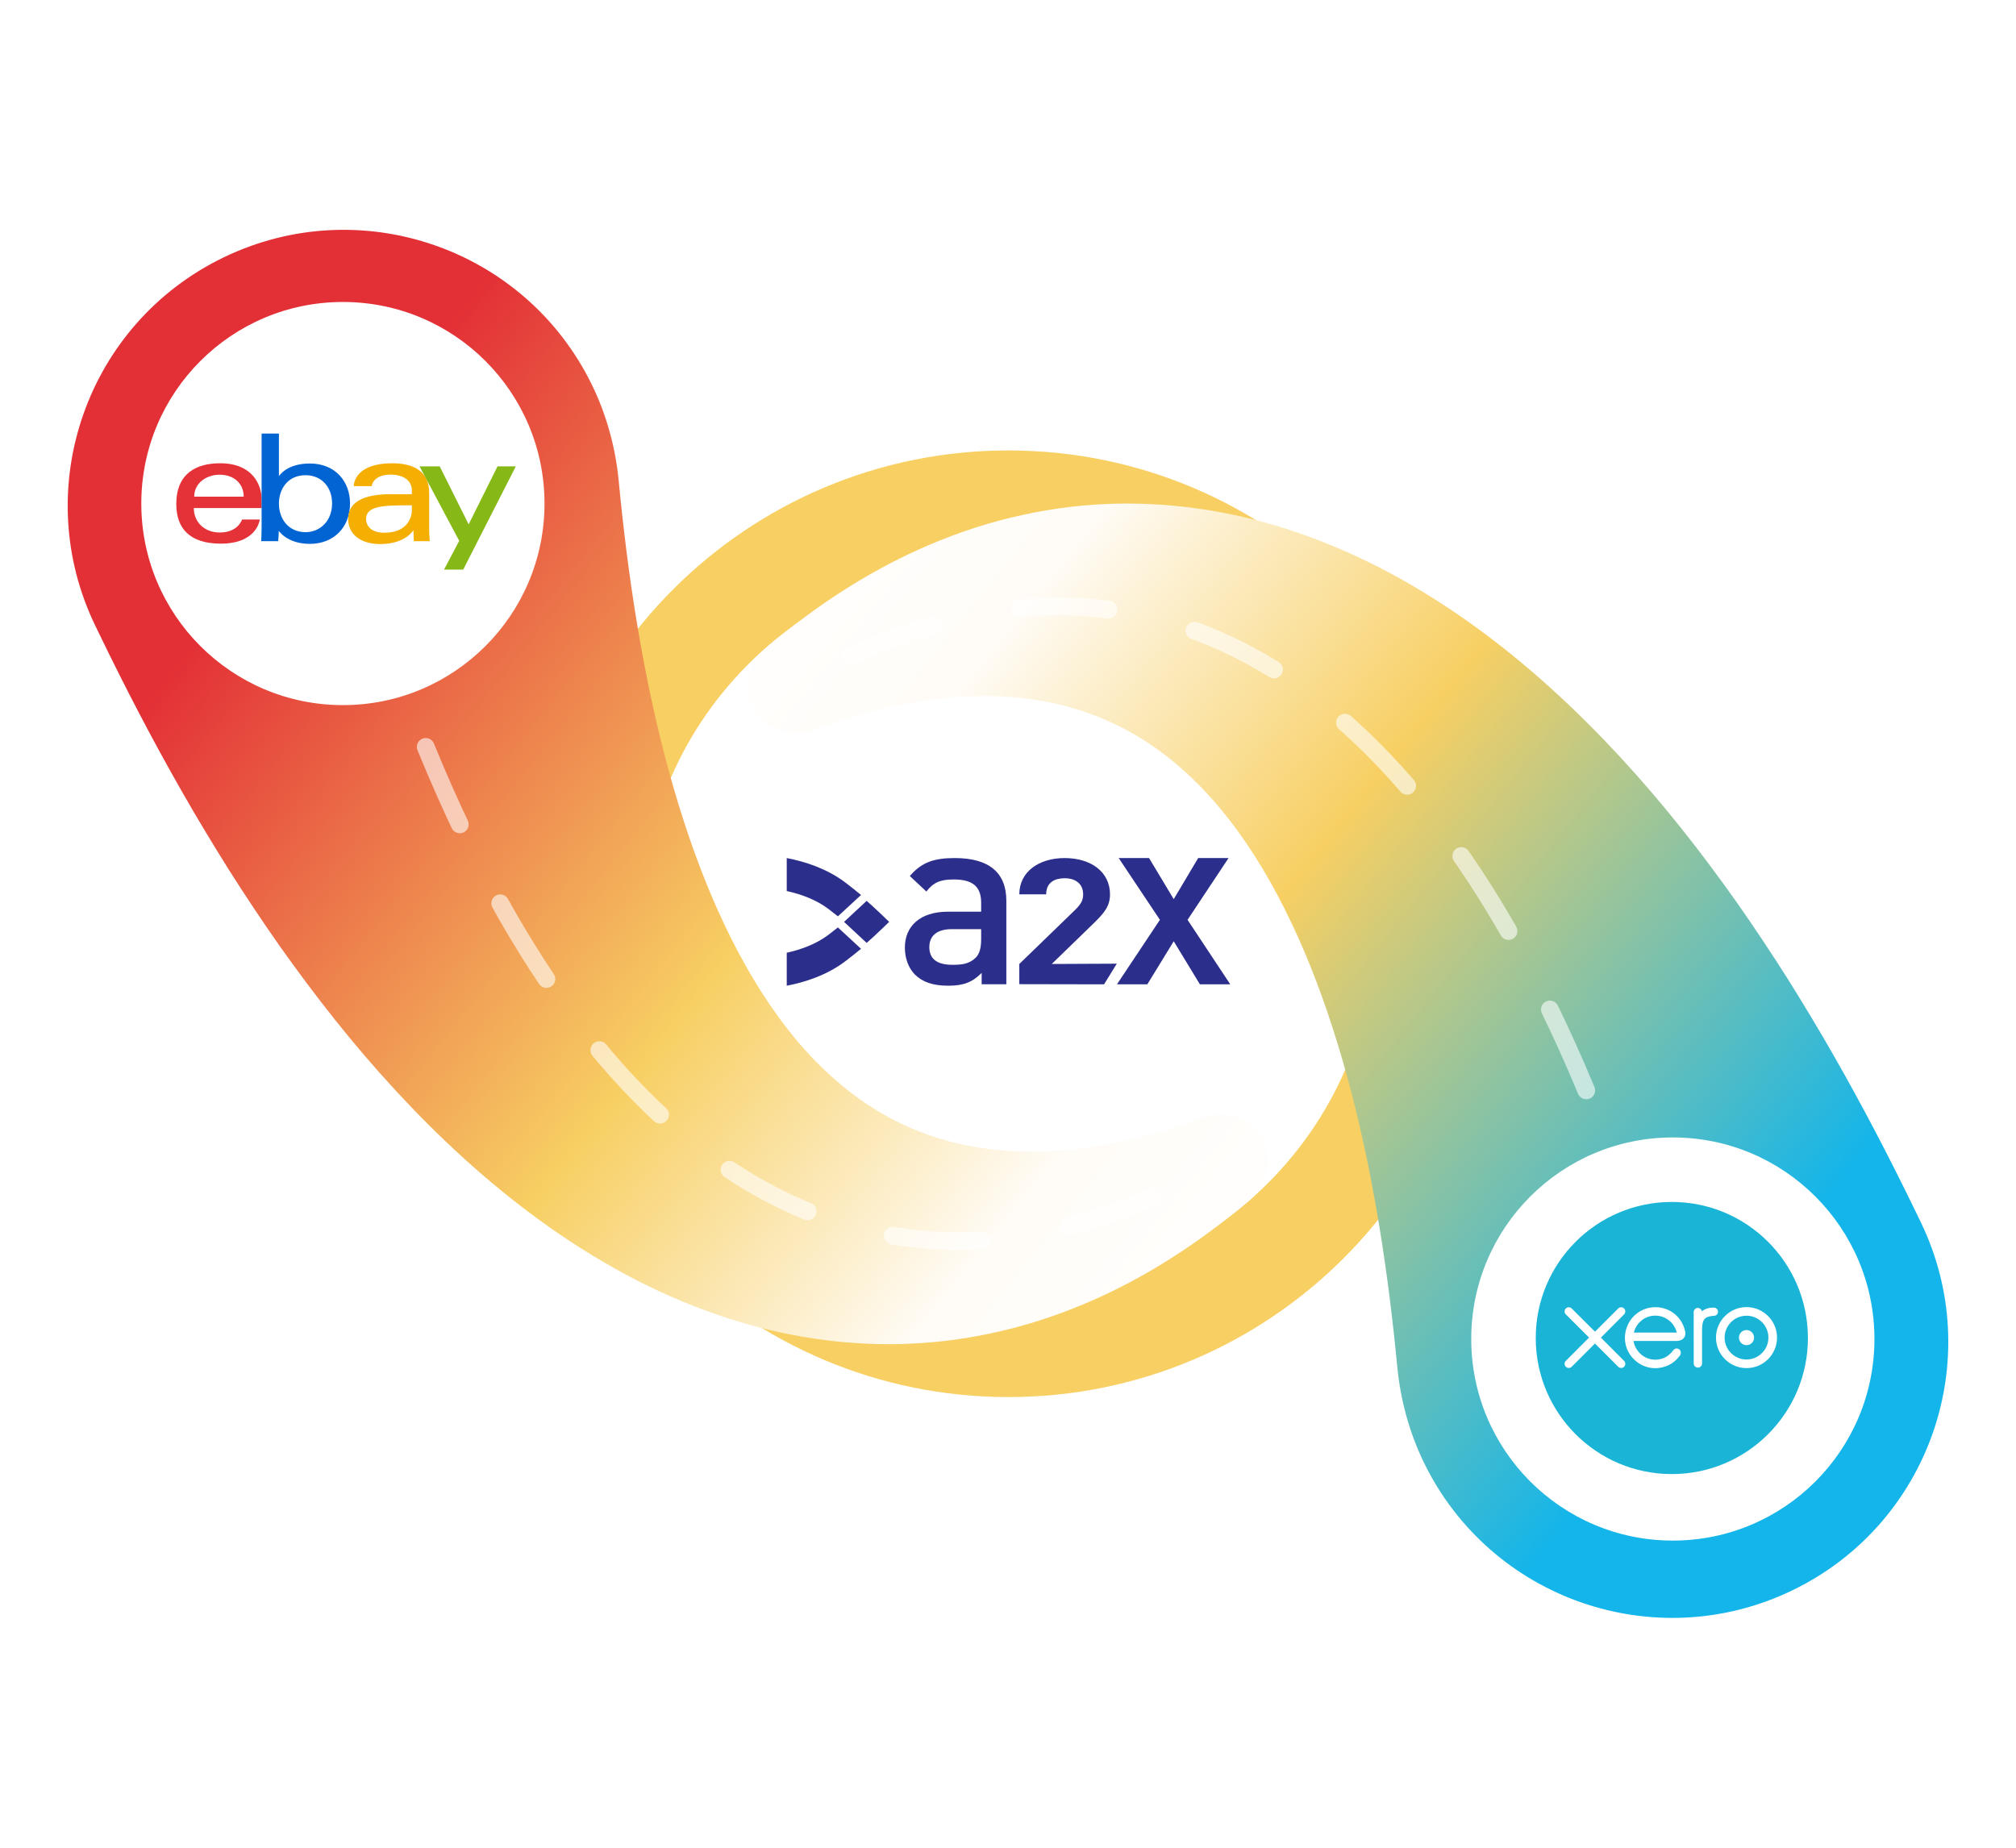 <?xml version="1.0" encoding="UTF-8" standalone="no"?>
<!-- Created with Keyshape -->
<svg xmlns="http://www.w3.org/2000/svg" width="600" height="550" viewBox="0 0 600 550">
    <title>Group 10 Copy</title>
    <style>
@keyframes accounting-shape-qb_o { 0% { opacity: 0; } 100% { opacity: 0; } }
@keyframes qb_o { 0% { opacity: 0; } 100% { opacity: 0; } }
@keyframes stroke2_do { 0% { stroke-dashoffset: 318px; } 100% { stroke-dashoffset: 0px; } }
@keyframes stroke1_do { 0% { stroke-dashoffset: 0px; } 100% { stroke-dashoffset: 318px; } }
    </style>
    <defs>
        <filter id="filter-12" x="-46.8%" y="-46.8%" width="193.6%" height="193.7%" filterUnits="objectBoundingBox">
            <feGaussianBlur stdDeviation="44" in="SourceGraphic"/>
        </filter>
        <linearGradient id="Gradient-0" x1="1.88646e-08" y1="22.893" x2="357.275" y2="308.809" gradientUnits="userSpaceOnUse">
            <stop offset="0" stop-color="#e33036"/>
            <stop offset="0.2" stop-color="#e33036"/>
            <stop offset="0.6" stop-color="#f7cf63"/>
            <stop offset="0.85" stop-color="#fffcf7"/>
            <stop offset="1" stop-color="#ffffff"/>
        </linearGradient>
        <linearGradient id="Gradient-1" x1="202.423" y1="104.368" x2="559.698" y2="390.285" gradientUnits="userSpaceOnUse">
            <stop offset="0" stop-color="#ffffff"/>
            <stop offset="0.15" stop-color="#fffcf7"/>
            <stop offset="0.4" stop-color="#f7cf63"/>
            <stop offset="0.8" stop-color="#13b5ea"/>
            <stop offset="1" stop-color="#13b5ea"/>
        </linearGradient>
        <linearGradient id="Gradient-2" x1="202.423" y1="104.368" x2="559.698" y2="390.285" gradientUnits="userSpaceOnUse">
            <stop offset="0" stop-color="#ffffff"/>
            <stop offset="0.15" stop-color="#fffcf7"/>
            <stop offset="0.4" stop-color="#f7cf63"/>
            <stop offset="0.8" stop-color="#2ca01c"/>
            <stop offset="1" stop-color="#2ca01c"/>
        </linearGradient>
    </defs>
    <g id="Integrations" stroke="none" stroke-width="1" fill="none" fill-rule="evenodd" transform="translate(300,275) translate(-1175.85,-392.589)">
        <g id="Group-10-Copy" transform="translate(1175.85,392.589) translate(-1175.85,-392.589)">
            <g id="Hero-image" transform="translate(966.648,280.5) translate(-966.648,-280.5)">
                <g transform="translate(966.648,280.5) translate(-752.648,-496.5)">
                    <g id="Group-3" transform="translate(961.974,608.556) translate(-141,-140.887)">
                        <path id="Fill-93-Copy-2" d="M282,140.887C282,218.697,218.873,281.773,141,281.773C63.127,281.773,0,218.697,0,140.887C0,63.077,63.127,0,141,0C218.873,0,282,63.077,282,140.887" fill="#F7CF63" filter="url(#filter-12)" transform="translate(141,140.887) translate(-141,-140.887)"/>
                    </g>
                    <g id="front-illustration" transform="translate(961.849,608.589) translate(-279.849,-206.589)">
                        <path id="a2x-bg" d="M202.56,129.291C245.258,86.626,314.486,86.626,357.185,129.291C399.883,171.956,399.883,241.129,357.185,283.794C314.486,326.458,245.258,326.458,202.56,283.794C159.861,241.129,159.861,171.956,202.56,129.291" fill="#FFFFFF" transform="translate(279.872,206.542) translate(-279.872,-206.542)"/>
                        <path id="store-shape" d="M282.66,326.581C291.845,324.099,300.55,320.792,308.761,316.956C325.172,309.213,339.516,299.276,352.285,288.356C356.684,284.578,358.521,278.308,356.382,272.557C353.637,265.176,345.422,261.415,338.035,264.159L337.705,264.281C323.767,269.456,309.647,272.921,296.106,274.02C289.339,274.545,282.737,274.528,276.422,273.879C270.109,273.19,264.085,272.001,258.443,270.164C252.799,268.334,247.515,266.035,242.607,263.178L240.776,262.117L238.985,260.978L238.096,260.418L237.222,259.814L235.488,258.621C235.106,258.353,234.73,258.066,234.354,257.781L233.791,257.359C233.372,257.036,232.947,256.741,232.531,256.419L232.118,256.084C231.022,255.179,229.922,254.349,228.866,253.388C220.338,246.042,212.982,237.055,206.518,226.952C193.597,206.711,184.352,182.159,177.595,156.179C170.847,130.128,166.628,102.47,163.952,74.336C163.026,64.982,160.457,55.31,156.121,46.356C136.362,5.546,87.235,-11.532,46.393,8.212C5.55,27.956,-11.54,77.043,8.218,117.854L9.468,120.435C17.114,136.228,25.232,151.894,34.087,167.363C38.495,175.097,43.139,182.781,47.906,190.396C52.732,198.012,57.745,205.56,62.974,213.018C73.526,227.923,84.91,242.497,97.746,256.355C110.552,270.194,124.709,283.365,140.683,294.962C148.666,300.752,157.1,306.133,165.979,310.911C174.846,315.695,184.229,319.818,193.906,323.128C210.146,328.732,227.449,331.702,244.323,331.702C247.538,331.702,250.739,331.594,253.912,331.376C263.832,330.752,273.475,329.022,282.66,326.581Z" fill="url(#Gradient-0)" transform="translate(178.637,165.851) translate(-178.637,-165.851)"/>
                        <path id="accounting-shape-xero" d="M277.037,86.597C267.853,89.078,259.147,92.385,250.937,96.222C234.526,103.964,220.182,113.901,207.413,124.822C203.013,128.6,201.176,134.87,203.316,140.621C206.061,148.002,214.275,151.763,221.662,149.019L221.993,148.897C235.931,143.722,250.051,140.256,263.591,139.158C270.359,138.633,276.961,138.65,283.275,139.299C289.588,139.987,295.613,141.176,301.255,143.014C306.898,144.844,312.183,147.143,317.091,150L318.921,151.06L320.712,152.2L321.602,152.76L322.475,153.364L324.209,154.557C324.783,154.959,325.343,155.404,325.907,155.818C326.466,156.249,327.035,156.629,327.58,157.094C328.676,157.999,329.776,158.829,330.832,159.79C339.36,167.136,346.716,176.122,353.18,186.226C366.101,206.466,375.345,231.019,382.103,256.998C388.851,283.05,393.069,310.708,395.746,338.842C396.672,348.196,399.241,357.867,403.576,366.821C423.336,407.631,472.463,424.709,513.305,404.966C554.148,385.222,571.238,336.134,551.479,295.324L550.23,292.743C542.584,276.95,534.466,261.284,525.611,245.815C521.203,238.081,516.559,230.396,511.791,222.782C506.966,215.166,501.952,207.618,496.724,200.16C486.172,185.254,474.788,170.68,461.951,156.823C449.145,142.984,434.989,129.813,419.015,118.216C411.032,112.426,402.598,107.045,393.719,102.267C384.852,97.482,375.469,93.36,365.791,90.05C349.552,84.445,332.248,81.476,315.374,81.476C312.16,81.476,308.959,81.584,305.786,81.801C295.866,82.425,286.223,84.156,277.037,86.597Z" fill="url(#Gradient-1)" transform="translate(381.06,247.327) translate(-381.06,-247.327)"/>
                        <path id="Xero" d="M454.197,249.038C486.502,249.038,512.703,275.147,512.703,307.351C512.703,339.551,486.502,365.663,454.197,365.663C421.883,365.663,395.695,339.551,395.695,307.351C395.695,275.147,421.883,249.038,454.197,249.038L454.197,249.038ZM447.649,294.133C444.875,294.133,442.233,294.973,440.01,296.562C436.536,299.047,434.462,303.107,434.462,307.423C434.462,308.506,434.595,309.581,434.857,310.619C436.192,315.874,440.684,319.849,446.033,320.509C446.55,320.571,447.068,320.603,447.572,320.603C448.644,320.603,449.686,320.466,450.758,320.185C452.15,319.848,453.478,319.281,454.703,318.499C455.861,317.744,456.928,316.728,458.05,315.309L458.124,315.232C458.497,314.763,458.671,314.161,458.6,313.579C458.535,313.059,458.288,312.609,457.902,312.315C457.537,312.031,457.101,311.875,456.677,311.875C456.262,311.875,455.654,312.025,455.103,312.747L455.06,312.805C454.879,313.049,454.691,313.301,454.474,313.551C453.733,314.388,452.881,315.079,451.944,315.601C450.602,316.321,449.152,316.691,447.638,316.702C442.882,316.649,439.969,313.465,438.83,310.508C438.652,309.975,438.524,309.489,438.442,309.038L438.434,308.898L456.85,308.895C458.129,308.867,459.201,308.397,459.867,307.572C460.47,306.824,460.696,305.847,460.504,304.817C459.72,301.083,457.704,298.092,454.674,296.167C452.592,294.836,450.163,294.133,447.649,294.133L447.649,294.133ZM486.543,294.098C479.283,294.098,473.378,300.036,473.378,307.335C473.378,314.633,479.283,320.569,486.543,320.569C493.799,320.569,499.702,314.633,499.702,307.335C499.702,300.036,493.799,294.098,486.543,294.098L486.543,294.098ZM432.988,294.164C432.478,294.164,431.998,294.367,431.634,294.735L421.806,304.601L411.939,294.717C411.579,294.36,411.103,294.164,410.596,294.164C409.548,294.164,408.696,295.022,408.696,296.077C408.696,296.589,408.899,297.075,409.269,297.444L419.103,307.327L409.283,317.223C408.904,317.587,408.696,318.075,408.696,318.597C408.696,319.651,409.548,320.51,410.596,320.51C411.095,320.51,411.572,320.315,411.94,319.958L421.797,310.053L431.611,319.912C431.988,320.301,432.476,320.514,432.988,320.514C434.041,320.514,434.898,319.655,434.898,318.597C434.898,318.092,434.7,317.614,434.341,317.249L424.513,307.335L434.341,297.419C434.7,297.065,434.898,296.588,434.898,296.077C434.898,295.022,434.041,294.164,432.988,294.164L432.988,294.164ZM472.038,294.321C470.404,294.321,468.86,294.824,467.559,295.779C467.31,295.006,466.581,294.462,465.759,294.462C464.7,294.462,463.865,295.297,463.859,296.364L463.865,318.439C463.872,319.492,464.723,320.347,465.763,320.347C466.808,320.347,467.659,319.491,467.659,318.438L467.659,304.862C467.659,300.463,468.036,298.625,471.826,298.154C472.14,298.116,472.477,298.114,472.563,298.114C473.678,298.073,474.488,297.287,474.488,296.245C474.488,295.188,473.63,294.328,472.576,294.328L472.038,294.321ZM486.543,298.05C491.627,298.05,495.763,302.215,495.763,307.335C495.763,312.45,491.627,316.61,486.543,316.61C481.454,316.61,477.313,312.45,477.313,307.335C477.313,302.215,481.454,298.05,486.543,298.05L486.543,298.05ZM486.543,303.963C484.69,303.963,483.181,305.476,483.181,307.335C483.181,309.195,484.69,310.708,486.543,310.708C488.393,310.708,489.897,309.195,489.897,307.335C489.897,305.476,488.393,303.963,486.543,303.963L486.543,303.963ZM447.582,298.021C451.856,298.021,455.54,300.905,456.594,305.054L438.579,305.054C439.629,300.912,443.33,298.021,447.582,298.021L447.582,298.021Z" fill="#FFFFFF" display="none" transform="translate(477.72,330.916) translate(-454.199,-307.35)"/>
                        <g id="Xero-Logo-Full" fill="none" transform="translate(477.718,330.164) scale(1.2,1.2) translate(-50,-50)">
                            <path fill-rule="evenodd" clip-rule="evenodd" d="M49.999,0C77.607,0,100,22.387,100,50C100,77.611,77.607,100,49.999,100C22.382,100,0,77.611,0,50C0,22.387,22.382,0,49.999,0Z" fill="white" transform="translate(50,50) translate(-50,-50)"/>
                            <path d="M49.751,83.501C68.391,83.501,83.501,68.391,83.501,49.75C83.501,31.111,68.391,16,49.751,16C31.111,16,16,31.111,16,49.75C16,68.391,31.111,83.501,49.751,83.501Z" fill="#1AB4D7" transform="translate(49.751,49.751) translate(-49.751,-49.751)"/>
                            <path d="M32.156,49.653L37.916,43.879C38.107,43.684,38.213,43.427,38.213,43.153C38.213,42.584,37.75,42.121,37.181,42.121C36.903,42.121,36.643,42.23,36.447,42.429C36.447,42.43,30.692,48.18,30.692,48.18L24.912,42.42C24.717,42.227,24.458,42.121,24.183,42.121C23.615,42.121,23.152,42.584,23.152,43.153C23.152,43.43,23.262,43.691,23.461,43.887L29.22,49.645L23.464,55.412C23.262,55.611,23.152,55.872,23.152,56.151C23.152,56.72,23.615,57.182,24.183,57.182C24.458,57.182,24.717,57.075,24.912,56.881L30.683,51.117L36.433,56.86C36.637,57.071,36.9,57.183,37.181,57.183C37.75,57.183,38.213,56.72,38.213,56.151C38.213,55.876,38.106,55.618,37.912,55.423L32.156,49.653Z" fill="white" transform="translate(30.682,49.652) translate(-30.682,-49.652)"/>
                            <path d="M66.397,49.651C66.397,50.685,67.238,51.526,68.274,51.526C69.307,51.526,70.148,50.685,70.148,49.651C70.148,48.616,69.307,47.775,68.274,47.775C67.238,47.775,66.397,48.616,66.397,49.651Z" fill="white" transform="translate(68.273,49.651) translate(-68.273,-49.651)"/>
                            <path d="M62.84,49.652C62.84,46.658,65.277,44.221,68.272,44.221C71.265,44.221,73.702,46.658,73.702,49.652C73.702,52.646,71.265,55.082,68.272,55.082C65.277,55.082,62.84,52.646,62.84,49.652ZM60.704,49.652C60.704,53.824,64.099,57.218,68.272,57.218C72.444,57.218,75.841,53.824,75.841,49.652C75.841,45.48,72.444,42.084,68.272,42.084C64.099,42.084,60.704,45.48,60.704,49.652Z" fill="white" transform="translate(68.272,49.651) translate(-68.272,-49.651)"/>
                            <path d="M60.166,42.214L59.849,42.213C58.896,42.213,57.976,42.514,57.209,43.105C57.107,42.642,56.694,42.294,56.201,42.294C55.633,42.294,55.179,42.748,55.177,43.317C55.177,43.319,55.181,56.062,55.181,56.062C55.182,56.63,55.645,57.091,56.213,57.091C56.78,57.091,57.243,56.63,57.245,56.061C57.245,56.059,57.245,48.224,57.245,48.224C57.245,45.612,57.484,44.557,59.721,44.278C59.928,44.252,60.153,44.256,60.154,44.256C60.766,44.235,61.201,43.814,61.201,43.246C61.201,42.677,60.737,42.214,60.166,42.214Z" fill="white" transform="translate(58.189,49.652) translate(-58.189,-49.652)"/>
                            <path d="M40.35,48.407C40.35,48.379,40.352,48.349,40.354,48.32C40.953,45.952,43.098,44.199,45.652,44.199C48.238,44.199,50.403,45.995,50.971,48.407L40.35,48.407ZM53.084,48.212C52.64,46.106,51.487,44.377,49.732,43.266C47.166,41.637,43.778,41.727,41.299,43.49C39.278,44.928,38.111,47.281,38.111,49.704C38.111,50.312,38.184,50.925,38.336,51.529C39.1,54.532,41.681,56.805,44.759,57.182C45.672,57.292,46.561,57.239,47.482,57.001C48.273,56.808,49.038,56.488,49.743,56.036C50.475,55.565,51.087,54.945,51.679,54.202C51.691,54.188,51.703,54.176,51.715,54.162C52.126,53.652,52.05,52.927,51.598,52.581C51.217,52.289,50.578,52.17,50.075,52.815C49.966,52.969,49.846,53.128,49.713,53.286C49.313,53.728,48.816,54.157,48.221,54.489C47.464,54.894,46.602,55.125,45.684,55.13C42.683,55.096,41.077,53.001,40.505,51.505C40.405,51.226,40.328,50.937,40.275,50.638C40.268,50.582,40.263,50.529,40.261,50.479C40.881,50.479,51.032,50.477,51.032,50.477C52.509,50.446,53.304,49.404,53.084,48.212Z" fill="white" transform="translate(45.616,49.67) translate(-45.616,-49.67)"/>
                        </g>
                        <path id="accounting-shape-qb" d="M277.037,86.597C267.853,89.078,259.147,92.385,250.937,96.222C234.526,103.964,220.182,113.901,207.413,124.822C203.013,128.6,201.176,134.87,203.316,140.621C206.061,148.002,214.275,151.763,221.662,149.019L221.993,148.897C235.931,143.722,250.051,140.256,263.591,139.158C270.359,138.633,276.961,138.65,283.275,139.299C289.588,139.987,295.613,141.176,301.255,143.014C306.898,144.844,312.183,147.143,317.091,150L318.921,151.06L320.712,152.2L321.602,152.76L322.475,153.364L324.209,154.557C324.783,154.959,325.343,155.404,325.907,155.818C326.466,156.249,327.035,156.629,327.58,157.094C328.676,157.999,329.776,158.829,330.832,159.79C339.36,167.136,346.716,176.122,353.18,186.226C366.101,206.466,375.345,231.019,382.103,256.998C388.851,283.05,393.069,310.708,395.746,338.842C396.672,348.196,399.241,357.867,403.576,366.821C423.336,407.631,472.463,424.709,513.305,404.966C554.148,385.222,571.238,336.134,551.479,295.324L550.23,292.743C542.584,276.95,534.466,261.284,525.611,245.815C521.203,238.081,516.559,230.396,511.791,222.782C506.966,215.166,501.952,207.618,496.724,200.16C486.172,185.254,474.788,170.68,461.951,156.823C449.145,142.984,434.989,129.813,419.015,118.216C411.032,112.426,402.598,107.045,393.719,102.267C384.852,97.482,375.469,93.36,365.791,90.05C349.552,84.445,332.248,81.476,315.374,81.476C312.16,81.476,308.959,81.584,305.786,81.801C295.866,82.425,286.223,84.156,277.037,86.597Z" fill="url(#Gradient-2)" opacity="0" transform="translate(381.06,247.327) translate(-381.06,-247.327)" style="animation: 9s linear infinite both accounting-shape-qb_o;"/>
                        <path id="qb" d="M78.005,81.251L61.745,81.251L61.745,20.151C66.412,20.151,70.195,23.934,70.195,28.601L70.195,72.801L78.005,72.801C85.89,72.801,92.305,66.386,92.305,58.501C92.305,50.617,85.89,44.201,78.005,44.201L74.755,44.201L74.755,35.751L78.005,35.751C90.57,35.751,100.755,45.937,100.755,58.501C100.755,71.066,90.57,81.251,78.005,81.251L78.005,81.251ZM55.254,96.847C50.587,96.847,46.804,93.064,46.804,88.397L46.804,44.197L38.993,44.197C31.109,44.197,24.694,50.613,24.694,58.497C24.694,66.383,31.109,72.797,38.993,72.797L42.243,72.797L42.243,81.247L38.993,81.247C26.429,81.247,16.244,71.062,16.244,58.497C16.244,45.934,26.429,35.747,38.993,35.747L55.254,35.747L55.254,96.847ZM58.5,0C26.191,0,0,26.19,0,58.5C0,90.808,26.191,117,58.5,117C90.809,117,117,90.808,117,58.5C117,26.19,90.809,0,58.5,0L58.5,0Z" fill-rule="nonzero" fill="#ffffff" opacity="0" transform="translate(477.724,330.729) scale(0,0) translate(-58.5,-58.5)" style="animation: 9s linear infinite both qb_o;"/>
                        <path id="stroke2" d="M106.553,153.911C166.048,299.488,256.186,329.952,345.042,276.226" stroke="#FFFFFF" stroke-width="5.28" opacity="0.6" stroke-linecap="round" stroke-linejoin="round" stroke-dasharray="26.4" stroke-dashoffset="318" transform="translate(225.798,227.463) translate(-225.798,-227.463)" style="animation: 9s linear infinite both stroke2_do;"/>
                        <path id="stroke1" d="M451.945,256.151C392.442,113.177,302.941,83.507,214.703,136.859" stroke="#FFFFFF" stroke-width="5.28" opacity="0.6" stroke-linecap="round" stroke-linejoin="round" stroke-dasharray="26.4" stroke-dashoffset="0" transform="translate(333.324,184.11) translate(-333.324,-184.11)" style="animation: 9s linear infinite both stroke1_do;"/>
                        <g id="Top-logos" transform="translate(279.873,206.397) translate(-256.352,-182.831)">
                            <path id="Shopify" d="M58.504,0C90.815,0,117.008,26.172,117.008,58.458C117.008,90.743,90.815,116.915,58.504,116.915C26.193,116.915,0,90.743,0,58.458C0,26.172,26.193,0,58.504,0ZM54.566,15.402L54.26,15.406C50.478,15.533,46.698,18.251,43.672,23.117C41.53,26.531,39.891,30.829,39.45,34.179C35.102,35.506,32.077,36.454,32.013,36.518C29.808,37.213,29.745,37.276,29.493,39.362C29.305,40.926,23.621,84.554,23.507,85.426L23.506,85.439L71.149,93.719L71.149,24.508C70.771,24.508,70.583,24.572,70.457,24.572C70.457,24.572,69.574,24.824,68.125,25.267C67.873,24.445,67.495,23.497,66.99,22.486C65.352,19.326,62.894,17.619,59.995,17.619C59.806,17.619,59.617,17.619,59.365,17.682C59.301,17.556,59.175,17.492,59.112,17.366C57.985,16.122,56.554,15.485,54.866,15.41L54.566,15.402ZM72.599,25.267L72.599,93.593L92.388,88.663C92.388,88.663,90.633,76.764,88.712,63.737L88.582,62.857C88.561,62.71,88.539,62.563,88.517,62.416L88.387,61.533C88.365,61.385,88.344,61.238,88.322,61.09L88.191,60.205C88.169,60.057,88.148,59.909,88.126,59.762L87.87,58.025C87.716,56.981,87.562,55.939,87.41,54.906L87.279,54.022C85.459,41.681,83.844,30.74,83.817,30.576C83.754,30.197,83.439,29.944,83.123,29.944C82.808,29.944,77.263,29.818,77.263,29.818C77.263,29.818,74.227,26.886,72.828,25.495L72.599,25.267ZM53.755,39.868C57.852,39.614,59.932,40.626,59.932,40.626L59.932,40.626L57.537,49.727C57.537,49.727,54.827,48.464,51.613,48.716C46.949,49.032,46.887,52.003,46.949,52.761C47.201,56.806,57.852,57.691,58.483,67.236C58.923,74.758,54.512,79.877,48.147,80.256C41.133,80.718,37.003,76.971,36.333,76.31L36.271,76.247C36.263,76.24,36.257,76.233,36.251,76.227L36.236,76.211L37.874,69.258C37.874,69.258,37.894,69.273,37.931,69.301L38.097,69.421C39.011,70.073,42.561,72.447,45.5,72.229C47.706,72.103,48.525,70.27,48.462,69.006C48.147,63.697,39.45,64.012,38.883,55.29C38.379,47.958,43.168,40.563,53.755,39.868ZM54.26,17.998C55.142,17.998,55.898,18.187,56.529,18.567C55.52,19.072,54.512,19.894,53.567,20.842C51.172,23.434,49.344,27.479,48.588,31.335C46.319,32.03,44.051,32.725,41.971,33.358C43.357,27.289,48.462,18.125,54.26,17.998ZM58.167,20.526C59.238,22.802,59.491,25.899,59.428,27.985C56.907,28.743,54.134,29.628,51.424,30.45C52.18,27.479,53.692,24.508,55.458,22.549C56.15,21.854,57.096,21.032,58.167,20.526ZM60.814,20.337C63.713,20.906,65.1,24.129,65.73,26.088C64.596,26.404,63.335,26.784,61.948,27.226C61.948,25.33,61.696,22.612,60.814,20.337Z" fill="#FFFFFF" display="none" transform="translate(58.504,58.458) translate(-58.504,-58.458)"/>
                            <g id="Shopify-Logo-Full" fill="none" display="none" transform="translate(58.383,57.91) scale(1.2,1.2) translate(-50,-50)">
                                <path fill-rule="evenodd" clip-rule="evenodd" d="M50,0.811C22.386,0.811,0,23.197,0,50.811C0,78.425,22.386,100.811,50,100.811C77.614,100.811,100,78.425,100,50.811C100,23.197,77.614,0.811,50,0.811Z" fill="white" transform="translate(50,50) translate(-50,-50.811)"/>
                                <path d="M71.634,30.036C71.581,29.717,71.315,29.504,71.048,29.504C70.782,29.504,66.096,29.397,66.096,29.397C66.096,29.397,62.155,25.563,61.782,25.19C61.41,24.818,60.611,24.924,60.345,25.031C60.345,25.031,59.599,25.244,58.374,25.616C58.161,24.924,57.842,24.125,57.416,23.273C56.031,20.611,53.954,19.173,51.505,19.173C51.345,19.173,51.185,19.173,50.972,19.226C50.919,19.12,50.812,19.066,50.759,18.96C49.694,17.788,48.31,17.256,46.659,17.309C43.464,17.416,40.269,19.705,37.712,23.806C35.902,26.681,34.517,30.302,34.091,33.125C30.417,34.243,27.861,35.042,27.808,35.095C25.944,35.681,25.89,35.734,25.677,37.492C25.518,38.823,20.619,76.366,20.619,76.366L61.303,83.395L78.93,79.028C78.876,78.975,71.687,30.356,71.634,30.036ZM56.351,26.255C55.392,26.522,54.327,26.894,53.209,27.214C53.209,25.616,52.996,23.326,52.25,21.409C54.647,21.889,55.818,24.605,56.351,26.255ZM51.026,27.906C48.895,28.545,46.552,29.291,44.209,29.983C44.848,27.48,46.126,24.977,47.617,23.326C48.203,22.741,49.002,22.049,49.907,21.622C50.866,23.486,51.079,26.096,51.026,27.906ZM46.712,19.439C47.458,19.439,48.097,19.599,48.629,19.918C47.777,20.398,46.925,21.037,46.126,21.889C44.103,24.072,42.558,27.48,41.919,30.729C40.002,31.314,38.085,31.9,36.328,32.433C37.446,27.32,41.76,19.599,46.712,19.439Z" fill="#95BF47" transform="translate(49.774,49.54) translate(-49.774,-50.35)"/>
                                <path d="M71.048,29.504C70.782,29.504,66.096,29.397,66.096,29.397C66.096,29.397,62.155,25.563,61.782,25.19C61.623,25.031,61.463,24.977,61.25,24.924L61.25,83.342L78.877,78.975C78.877,78.975,71.688,30.356,71.634,29.983C71.581,29.717,71.315,29.504,71.048,29.504Z" fill="#5E8E3E" transform="translate(70.063,53.322) translate(-70.063,-54.133)"/>
                                <path d="M51.452,38.557L49.428,46.225C49.428,46.225,47.138,45.16,44.422,45.373C40.428,45.639,40.428,48.142,40.428,48.781C40.642,52.189,49.641,52.935,50.174,60.976C50.546,67.313,46.819,71.626,41.44,71.946C34.944,72.372,31.376,68.537,31.376,68.537L32.76,62.68C32.76,62.68,36.328,65.396,39.204,65.183C41.068,65.076,41.76,63.532,41.706,62.467C41.44,57.994,34.092,58.26,33.612,50.911C33.239,44.734,37.287,38.45,46.233,37.918C49.694,37.651,51.452,38.557,51.452,38.557Z" fill="white" transform="translate(41.414,54.113) translate(-41.414,-54.924)"/>
                            </g>
                            <path id="walmart" d="M86.515,48.476L70.865,55.697C69.885,56.056,68.559,55.373,67.794,54.051C67.028,52.73,67.088,51.255,67.897,50.59L82.024,40.769C83.487,39.925,85.698,40.94,86.954,43.088C88.202,45.236,87.987,47.632,86.515,48.476L86.515,48.476ZM86.954,75.647C85.698,77.788,83.487,78.802,82.024,77.966L67.897,68.153C67.088,67.488,67.028,66.005,67.794,64.692C68.568,63.371,69.885,62.689,70.865,63.046L86.515,70.259C87.987,71.103,88.202,73.499,86.954,75.647L86.954,75.647ZM61.47,46.916C61.298,47.939,60.033,48.731,58.493,48.731C56.962,48.731,55.697,47.939,55.525,46.916L54.01,29.882C54.01,28.193,55.998,26.812,58.501,26.812C61.005,26.812,62.992,28.193,62.992,29.882L61.47,46.916ZM58.501,91.931C56.006,91.931,54.01,90.55,54.01,88.862L55.525,71.828C55.697,70.796,56.962,70.012,58.493,70.012C60.033,70.012,61.298,70.796,61.47,71.828L62.992,88.862C62.992,90.55,61.005,91.931,58.501,91.931L58.501,91.931ZM49.201,54.051C48.435,55.373,47.11,56.056,46.13,55.697L30.488,48.476C29.025,47.632,28.802,45.236,30.049,43.088C31.297,40.94,33.508,39.925,34.971,40.769L49.098,50.59C49.915,51.247,49.966,52.73,49.201,54.051L49.201,54.051ZM49.098,68.162L34.971,77.975C33.499,78.819,31.297,77.796,30.049,75.655C28.793,73.507,29.017,71.112,30.488,70.268L46.13,63.055C47.11,62.68,48.435,63.371,49.201,64.692C49.966,66.014,49.915,67.488,49.098,68.162L49.098,68.162ZM58.5,0C26.191,0,0,26.191,0,58.5C0,90.808,26.191,117,58.5,117C90.808,117,117,90.808,117,58.5C117,26.191,90.808,0,58.5,0L58.5,0Z" fill="#ffffff" display="none" transform="translate(58.508,58.415) translate(-58.5,-58.5)"/>
                            <g id="Walmart-Logo-Full" fill="none" display="none" transform="translate(58.383,57.91) scale(1.2,1.2) translate(-50,-50)">
                                <path fill-rule="evenodd" clip-rule="evenodd" d="M50,0.811C22.385,0.811,0,23.196,0,50.81C0,78.424,22.385,100.811,50,100.811C77.614,100.811,100,78.424,100,50.81C100,23.196,77.614,0.811,50,0.811Z" fill="white" transform="translate(50,50) translate(-50,-50.811)"/>
                                <path d="M50.633,40.352C52.218,40.352,53.523,39.523,53.699,38.454L55.264,20.677C55.264,18.92,53.214,17.477,50.638,17.477C48.065,17.477,46.017,18.92,46.017,20.677L47.581,38.454C47.753,39.523,49.058,40.352,50.638,40.352L50.633,40.352ZM41.069,45.904C41.864,44.527,41.804,42.979,40.966,42.291L26.422,32.042C24.909,31.162,22.642,32.221,21.355,34.463C20.064,36.702,20.292,39.203,21.8,40.083L37.906,47.616C38.913,47.991,40.286,47.27,41.074,45.894L41.069,45.904ZM60.206,45.895C60.999,47.271,62.365,47.992,63.373,47.617L79.478,40.084C80.996,39.204,81.212,36.703,79.932,34.464C78.639,32.224,76.368,31.163,74.859,32.043L60.313,42.292C59.482,42.979,59.42,44.528,60.211,45.905L60.204,45.895M50.633,62.558C52.218,62.558,53.523,63.379,53.699,64.449L55.264,82.224C55.264,83.987,53.214,85.426,50.638,85.426C48.065,85.426,46.017,83.987,46.017,82.224L47.581,64.449C47.753,63.379,49.058,62.558,50.638,62.558L50.633,62.558ZM60.206,57.004C60.999,55.624,62.365,54.908,63.373,55.288L79.478,62.816C80.996,63.697,81.212,66.2,79.932,68.441C78.639,70.674,76.368,71.738,74.859,70.859L60.313,60.619C59.482,59.927,59.42,58.377,60.211,57.001L60.204,57.001M41.069,57.002C41.864,58.377,41.804,59.927,40.966,60.62L26.422,70.861C24.909,71.739,22.642,70.675,21.355,68.442C20.064,66.201,20.292,63.698,21.8,62.817L37.906,55.289C38.913,54.909,40.286,55.625,41.074,57.005L41.069,57.005" fill="#FFC220" transform="translate(50.641,50.641) translate(-50.641,-51.452)"/>
                            </g>
                            <path id="etsy" d="M58.5,0C90.808,0,117,26.191,117,58.5C117,90.808,90.808,117,58.5,117C26.191,117,0,90.808,0,58.5C0,26.191,26.191,0,58.5,0ZM94.962,51.547C94.587,51.547,94.504,51.793,94.504,52.244C94.504,53.126,94.878,53.085,95.627,53.229C96.375,53.372,97.269,53.947,97.269,54.808C97.269,55.67,96.77,57.598,95.959,59.136C95.689,59.649,95.209,60.599,94.688,61.639L94.463,62.088C93.67,63.675,92.842,65.349,92.553,65.934L92.464,66.115C92.452,66.139,92.446,66.151,92.446,66.151C92.446,66.151,88.995,58.336,88.517,57.044C88.083,55.87,87.789,55.567,87.789,54.48C87.789,53.393,89.036,53.167,89.702,53.167C90.278,53.167,90.324,52.782,90.326,52.479L90.325,52.347C90.325,52.039,90.43,51.588,90.055,51.588C89.536,51.588,86.978,51.67,85.585,51.67L85.397,51.669C83.967,51.663,81.53,51.588,81.053,51.588C80.554,51.588,80.533,51.793,80.533,52.224C80.533,52.921,80.616,53.065,81.032,53.147C81.906,53.249,83.277,53.822,83.797,54.931C85.322,58.179,87.429,63.649,88.122,65.536C88.588,66.804,89.785,69.618,89.66,70.767C88.829,75.771,85.876,78.561,84.712,78.561C84.151,78.561,83.839,78.007,82.675,78.007C80.928,78.007,80.554,79.074,80.554,79.73C80.554,80.386,81.157,81.699,82.696,81.679C85.648,81.679,88.475,78.499,89.972,75.587C91.045,73.53,92.271,71.062,93.49,68.557L94.052,67.399C95.921,63.539,97.718,59.725,98.87,57.311C100.887,53.085,102.82,53.167,103.257,53.106C103.693,53.044,103.735,52.696,103.735,52.347C103.735,51.998,103.88,51.588,103.381,51.588C102.841,51.588,100.908,51.69,99.244,51.69C97.581,51.69,95.336,51.547,94.962,51.547ZM77.519,50.911C76.812,50.911,76.562,51.711,75.918,51.711C75.273,51.711,73.756,51.034,71.802,51.034C67.436,51.034,64.899,53.639,64.899,56.449C64.899,59.259,66.645,60.9,71.157,62.664C75.668,64.428,75.856,65.72,75.856,66.623C75.856,67.361,75.419,69.946,71.656,69.946C66.999,69.946,66.417,66.316,66.438,65.044C66.458,63.772,64.671,63.956,64.442,65.269C64.213,66.582,64.608,68.161,64.608,68.838C64.608,69.515,64.317,70.028,64.088,70.705C63.859,71.382,64.275,72.038,64.858,72.038C65.44,72.038,65.793,71.279,66.708,71.279C67.623,71.279,69.702,71.936,71.926,71.936C74.567,71.936,79.057,70.52,79.224,66.049C79.224,61.29,74.192,60.039,71.469,58.87C68.878,57.757,68.309,56.757,68.309,55.711C68.309,54.665,69.244,53.065,71.677,53.065C75.045,53.065,75.897,55.342,76.105,56.285C76.313,57.229,76.5,57.434,76.999,57.434C77.498,57.434,77.997,57.065,77.976,56.449C77.893,54.665,78.018,53.065,78.205,52.388C78.392,51.711,78.226,50.911,77.519,50.911ZM54.566,46.993C54.754,45.804,53.257,45.496,52.82,46.665C51.448,50.357,49.827,51.916,48.413,52.449C47.664,52.696,47.331,52.956,47.331,53.571C47.331,53.954,47.519,54.46,48.496,54.48C49.681,54.48,50.741,55.608,50.741,56.408C50.741,56.896,50.687,59.237,50.635,61.776L50.623,62.388C50.621,62.49,50.619,62.593,50.617,62.695L50.605,63.309C50.584,64.432,50.565,65.529,50.554,66.459C50.513,69.925,52.55,71.997,55.377,71.997C58.205,71.997,60.18,69.884,60.741,69.166C61.303,68.448,60.18,67.567,59.681,67.936C58.932,68.448,58.122,68.838,57.124,68.838C55.398,68.838,54.109,67.977,54.109,64.264L54.109,53.967L60.159,53.967C60.679,53.967,60.845,53.495,60.845,52.921C60.845,52.347,60.741,51.629,60.138,51.629L54.109,51.629C54.109,50.378,54.38,48.183,54.566,46.993ZM43.444,40.84C42.03,40.84,40.055,41.496,31.822,41.496C30.852,41.496,29.765,41.485,28.67,41.468L28.072,41.459L27.476,41.448C24.506,41.394,21.753,41.312,21.365,41.312C20.783,41.312,20.618,41.66,20.637,42.091C20.658,42.563,20.596,42.973,21.552,43.055C24.005,43.301,24.442,45.27,24.442,47.239L24.442,66.213C24.442,69.609,21.923,69.811,21.02,69.822L20.845,69.823C20.159,69.823,19.868,70.192,19.868,70.684C19.868,71.177,20.034,71.402,20.845,71.402L21.12,71.402C22.587,71.399,26.592,71.377,30.618,71.357L31.48,71.353C34.491,71.337,37.413,71.324,39.183,71.321L39.868,71.32C42.656,71.32,43.193,71.555,43.627,71.679L43.719,71.704C43.842,71.734,43.969,71.753,44.151,71.753C45.17,71.753,44.918,70.298,44.918,69.211C44.918,67.911,45.835,65.885,45.897,64.941C45.98,62.91,44.047,62.89,43.88,63.772C43.527,65.68,43.215,66.849,42.176,67.689C39.764,69.556,34.483,69.249,31.573,69.249C28.662,69.249,28.226,67.731,28.226,66.316L28.226,58.131C28.226,56.983,28.579,56.593,29.286,56.593L35.772,56.593C38.974,56.593,39.369,58.459,39.639,59.567C39.909,60.675,41.282,60.429,41.282,59.403C41.282,58.377,40.991,56.983,40.991,55.567C40.991,54.152,41.199,53.106,41.282,52.121C41.365,51.137,40.887,50.726,40.367,50.726C39.847,50.726,39.556,50.767,39.494,51.814C39.327,53.783,37.893,54.542,36.479,54.542L29.182,54.542C28.517,54.542,28.267,54.295,28.267,53.475C28.267,53.051,28.256,51.437,28.245,49.753L28.241,49.121C28.233,47.754,28.226,46.433,28.226,45.763L28.226,45.668C28.233,44.14,28.452,43.588,33.444,43.588C41.419,43.588,42.386,44.854,42.471,46.063L42.477,46.178C42.478,46.197,42.478,46.216,42.478,46.235L42.478,46.349C42.477,46.425,42.475,46.5,42.472,46.574L42.468,46.684C42.467,46.721,42.466,46.757,42.466,46.793L42.465,46.9L42.467,46.952C42.489,47.67,42.737,47.814,43.132,47.814C43.527,47.814,44.255,47.527,44.255,46.685C44.255,45.845,44.026,44.819,44.026,43.855C44.026,42.891,44.4,42.153,44.4,41.804C44.4,41.455,44.234,40.86,43.444,40.84Z" fill="#ffffff" display="none" transform="translate(58.508,58.415) translate(-58.5,-58.5)"/>
                            <g id="Etsy-Logo-Full" fill="none" display="none" transform="translate(58.383,57.91) scale(1.2,1.2) translate(-50,-50)">
                                <path fill-rule="evenodd" clip-rule="evenodd" d="M50,0.811C22.386,0.811,0,23.196,0,50.81C0,78.425,22.386,100.811,50,100.811C77.614,100.811,100,78.425,100,50.81C100,23.196,77.614,0.811,50,0.811Z" fill="white" transform="translate(50,50) translate(-50,-50.811)"/>
                                <path d="M24.158,41.39L24.158,50.342C24.158,50.342,27.276,50.342,28.945,50.213C30.257,49.981,30.498,49.853,30.74,48.525L31.223,46.581L32.65,46.581L32.409,50.83L32.535,55.184L31.096,55.184L30.74,53.484C30.384,52.274,29.901,52.028,28.945,51.912C27.749,51.784,24.158,51.784,24.158,51.784L24.158,59.292C24.158,60.736,24.883,61.353,26.552,61.353L31.579,61.353C33.133,61.353,34.685,61.224,35.653,58.931L36.954,56.021L38.161,56.021C38.035,56.626,37.437,61.958,37.322,63.157C37.322,63.157,32.777,63.041,30.867,63.041L22.248,63.041L17.105,63.157L17.105,61.841L18.774,61.469C19.982,61.224,20.338,60.864,20.338,59.897C20.338,59.897,20.465,56.626,20.465,51.178C20.465,45.742,20.338,42.47,20.338,42.47C20.338,41.387,19.982,41.142,18.774,40.898L17.105,40.54L17.105,39.213L22.133,39.317L31.706,39.317C33.616,39.317,36.837,38.968,36.837,38.968C36.837,38.968,36.722,41.017,36.596,45.86L35.283,45.86L34.8,44.16C34.329,41.983,33.615,40.9,32.292,40.9L24.768,40.9C24.158,40.901,24.158,41.017,24.158,41.39ZM43.534,42.345L44.973,42.345L44.973,47.432L49.886,47.187L49.644,49.492L44.858,49.12L44.858,58.084C44.858,60.621,45.697,61.599,47.136,61.599C48.437,61.599,49.403,60.865,49.759,60.261L50.472,61.11C49.759,62.798,47.734,63.647,45.812,63.647C43.431,63.647,41.497,62.203,41.497,59.422L41.497,49.246L38.643,49.246L38.643,48.036C41.038,47.792,42.821,46.337,43.534,42.345ZM53.831,57.954L54.786,60.259C55.142,61.224,55.982,62.203,57.892,62.203C59.929,62.203,60.768,61.11,60.768,59.782C60.768,55.661,52.749,56.872,52.749,51.307C52.749,48.165,55.257,46.697,58.49,46.697C59.929,46.697,62.08,46.941,63.161,47.43C62.92,48.64,62.793,50.212,62.793,51.423L61.608,51.539L60.768,49.118C60.526,48.525,59.56,48.035,58.375,48.035C56.936,48.035,55.498,48.64,55.498,50.212C55.498,53.961,63.759,53.122,63.759,58.687C63.759,61.841,61.01,63.529,57.65,63.529C55.142,63.529,52.622,62.552,52.622,62.552C52.864,61.108,52.749,59.538,52.622,57.954L53.831,57.954ZM63.163,69.571C63.519,68.244,63.761,66.557,64.002,64.973L65.314,64.857L65.797,67.395C65.912,67.999,66.269,68.488,67.225,68.488C68.778,68.488,70.815,67.523,72.736,64.134C71.884,62.074,69.376,55.427,67.098,50.34C66.5,49.002,66.385,48.884,65.556,48.64L64.946,48.408L64.946,47.186L68.547,47.314L72.965,47.069L72.965,48.281L71.884,48.525C71.045,48.642,70.699,49.118,70.699,49.608C70.699,49.737,70.699,49.853,70.814,50.097C71.043,50.83,72.965,56.267,74.404,59.898C75.59,57.361,77.868,51.669,78.225,50.702C78.351,50.213,78.466,50.097,78.466,49.737C78.466,49.12,78.11,48.759,77.281,48.527L76.429,48.281L76.429,47.071L79.789,47.187L82.895,47.071L82.895,48.281L82.297,48.758C81.101,49.246,80.974,49.363,80.501,50.34L75.244,62.795C72.126,69.942,68.893,70.547,66.625,70.547C65.188,70.549,64.107,70.176,63.163,69.571Z" fill="#F45800" transform="translate(50,53.947) translate(-50,-54.758)"/>
                            </g>
                            <path id="bigc" d="M58.5,0C90.808,0,117,26.191,117,58.5C117,90.808,90.808,117,58.5,117C26.191,117,0,90.808,0,58.5C0,26.191,26.191,0,58.5,0ZM85.251,20.013L60.557,44.662L64.585,44.662C70.897,44.662,74.611,48.616,74.611,52.96C74.611,56.36,72.308,58.866,69.873,59.96C69.482,60.136,69.495,60.671,69.894,60.828C72.73,61.946,74.773,64.916,74.773,68.387C74.773,73.318,71.493,77.224,65.132,77.224L47.638,77.224C47.364,77.224,47.141,77.005,47.141,76.735L47.141,58.054L20.039,85.107C19.674,85.47,19.931,86.094,20.446,86.094L85.65,86.094C85.895,86.094,86.094,85.895,86.094,85.649L86.094,20.364C86.094,19.923,85.562,19.702,85.251,20.013ZM63.343,63.7L54.696,63.7C54.421,63.7,54.198,63.919,54.198,64.189L54.198,70.632C54.198,70.902,54.421,71.121,54.696,71.121L63.343,71.121C65.976,71.121,67.567,69.754,67.567,67.411C67.567,65.362,66.077,63.7,63.343,63.7ZM63.044,50.764L54.696,50.764C54.421,50.764,54.198,50.983,54.198,51.252L54.198,57.11C54.198,57.38,54.421,57.598,54.696,57.598L63.044,57.598C65.43,57.598,66.921,56.28,66.921,54.181C66.921,52.179,65.43,50.764,63.044,50.764Z" fill="#ffffff" display="none" transform="translate(58.508,58.415) translate(-58.5,-58.5)"/>
                            <g id="BigCommerce-Logo-Full" fill="none" display="none" transform="translate(58.383,57.91) scale(1.2,1.2) translate(-50,-50)">
                                <path fill-rule="evenodd" clip-rule="evenodd" d="M50,0.811C22.386,0.811,0,23.196,0,50.81C0,78.425,22.386,100.811,50,100.811C77.614,100.811,100,78.425,100,50.81C100,23.196,77.614,0.811,50,0.811Z" fill="white" transform="translate(50,50) translate(-50,-50.811)"/>
                                <path d="M46.388,50.842L53.504,50.842C55.527,50.842,56.808,49.73,56.808,47.942C56.808,46.256,55.527,45.041,53.504,45.041L46.388,45.041C46.152,45.041,45.95,45.243,45.95,45.447L45.95,50.437C45.982,50.672,46.15,50.842,46.388,50.842ZM46.388,62.341L53.739,62.341C55.999,62.341,57.347,61.194,57.347,59.171C57.347,57.417,56.067,56,53.739,56L46.388,56C46.152,56,45.95,56.202,45.95,56.406L45.95,61.904C45.982,62.173,46.15,62.341,46.388,62.341Z" fill="#34313F" transform="translate(51.649,52.88) translate(-51.649,-53.691)"/>
                                <path d="M72.422,18.873L51.378,39.849L54.818,39.849C60.18,39.849,63.35,43.221,63.35,46.897C63.35,49.798,61.395,51.921,59.303,52.866C58.965,53.002,58.965,53.474,59.337,53.607C61.764,54.552,63.484,57.081,63.484,60.048C63.484,64.229,60.685,67.567,55.255,67.567L40.351,67.567C40.115,67.567,39.913,67.365,39.913,67.161L39.913,51.278L16.812,74.279C16.508,74.583,16.71,75.122,17.149,75.122L72.692,75.122C72.893,75.122,73.063,74.955,73.063,74.751L73.063,19.177C73.163,18.805,72.692,18.604,72.422,18.873Z" fill="#34313F" transform="translate(44.872,46.125) translate(-44.872,-46.936)"/>
                            </g>
                            <path id="ebay" d="M58.5,0C90.808,0,117,26.191,117,58.5C117,90.808,90.808,117,58.5,117C26.191,117,0,90.808,0,58.5C0,26.191,26.191,0,58.5,0ZM83.358,50.217L78.323,50.217L88.317,68.951L84.462,76.16L89.33,76.16L102.651,50.217L98.1,50.217L90.721,64.77L83.358,50.217ZM68.609,69.671C72.623,69.648,74.914,68.457,76.615,66.321L76.797,68.974L80.788,68.951C80.788,68.951,80.685,67.468,80.698,64.534C80.708,61.6,80.795,58.98,80.698,57.133C80.584,54.99,80.788,49.819,71.444,49.437C71.444,49.437,71.148,49.411,70.658,49.407L70.397,49.407C68.005,49.428,62.288,50.03,61.556,55.237L66.137,55.237C66.137,55.237,66.493,52.209,71.142,52.297C75.542,52.379,76.343,54.518,76.321,57.149L76.22,57.149C76.199,57.149,76.174,57.149,76.146,57.149L75.942,57.15C75.903,57.15,75.861,57.15,75.816,57.15L75.521,57.151C74.343,57.154,72.184,57.161,71.291,57.165C69.091,57.176,61.553,57.411,60.431,61.803C60.561,61.13,60.635,60.414,60.649,59.659C60.77,53.154,55.751,49.527,50.337,49.497C44.925,49.467,42.596,52.675,42.596,52.675L42.596,41.943L38.257,41.943L38.313,59.072C38.15,55.951,36.722,49.499,27.688,49.497C16.924,49.495,16.506,57.802,16.56,59.959C16.56,59.959,16.033,69.671,27.425,69.671C37.214,69.671,37.696,63.577,37.696,63.577L33.192,63.586C33.192,63.586,32.315,66.943,27.444,66.853C21.181,66.737,20.938,60.723,20.938,60.723L38.287,60.723C38.287,60.723,38.304,60.583,38.316,60.334L38.33,64.623C38.33,64.623,38.304,67.265,38.14,69.011L42.355,69.011L42.535,66.463C42.535,66.463,44.502,69.671,50.246,69.671C55.115,69.671,59.116,67.152,60.297,62.424L60.346,62.218C59.465,67.916,64.595,69.693,68.609,69.671ZM76.363,60.029C76.363,60.029,77.136,66.825,69.696,66.928L69.331,66.927C68.971,66.921,64.997,66.776,64.753,63.489C64.481,59.812,71.444,60.033,71.444,60.033L76.363,60.029ZM56.068,59.603L56.068,59.712C56.068,59.719,56.068,59.724,56.068,59.728L56.067,59.814C56.054,60.589,55.745,66.691,49.343,66.771C42.833,66.852,42.624,60.26,42.619,59.632L42.618,59.564C42.618,59.558,42.618,59.549,42.618,59.54L42.618,59.463C42.624,58.532,42.914,52.571,49.332,52.405C55.75,52.239,56.059,58.607,56.068,59.603ZM27.582,52.337C33.539,52.336,33.744,57.409,33.751,57.759L33.752,57.778L21.082,57.778C21.082,57.778,21.39,52.339,27.582,52.337Z" fill="#ffffff" display="none" transform="translate(58.508,58.415) translate(-58.5,-58.5)"/>
                            <g id="eBay-Logo-Full" fill="none" transform="translate(58.383,57.91) scale(1.2,1.2) translate(-50,-50)">
                                <path fill-rule="evenodd" clip-rule="evenodd" d="M50,0C22.386,0,0,22.386,0,50C0,77.614,22.386,100,50,100C77.614,100,100,77.614,100,50C100,22.386,77.614,0,50,0Z" fill="white" transform="translate(50,50) translate(-50,-50)"/>
                                <path d="M19.564,40.008C13.624,40.008,8.675,42.527,8.675,50.13C8.675,56.153,12.003,59.945,19.717,59.945C28.797,59.945,29.379,53.964,29.379,53.964L24.98,53.964C24.98,53.964,24.036,57.185,19.449,57.185C15.712,57.185,13.025,54.661,13.025,51.123L29.839,51.123L29.839,48.903C29.839,45.403,27.617,40.008,19.564,40.008ZM19.41,42.845C22.967,42.845,25.392,45.024,25.392,48.289L13.122,48.289C13.122,44.822,16.287,42.845,19.41,42.845Z" fill="#E53238" transform="translate(19.257,49.976) translate(-19.257,-49.976)"/>
                                <path d="M29.837,32.646L29.837,56.127C29.837,57.46,29.741,59.332,29.741,59.332L33.938,59.332C33.938,59.332,34.088,57.987,34.088,56.759C34.088,56.759,36.162,60.002,41.799,60.002C47.736,60.002,51.768,55.881,51.768,49.976C51.768,44.483,48.064,40.065,41.809,40.065C35.951,40.065,34.131,43.228,34.131,43.228L34.131,32.646L29.837,32.646ZM40.725,42.969C44.757,42.969,47.32,45.961,47.32,49.976C47.32,54.282,44.36,57.098,40.754,57.098C36.452,57.098,34.131,53.739,34.131,50.014C34.131,46.544,36.213,42.969,40.725,42.969Z" fill="#0064D2" transform="translate(40.755,46.324) translate(-40.755,-46.324)"/>
                                <path d="M62.197,40.008C53.261,40.008,52.688,44.9,52.688,45.682L57.136,45.682C57.136,45.682,57.369,42.826,61.89,42.826C64.828,42.826,67.105,44.17,67.105,46.756L67.105,47.676L61.89,47.676C54.968,47.676,51.308,49.701,51.308,53.81C51.308,57.855,54.689,60.056,59.259,60.056C65.487,60.056,67.493,56.614,67.493,56.614C67.493,57.983,67.598,59.332,67.598,59.332L71.552,59.332C71.552,59.332,71.399,57.66,71.399,56.59L71.399,47.345C71.399,41.283,66.509,40.008,62.197,40.008ZM67.105,50.437L67.105,51.663C67.105,53.264,66.117,57.242,60.304,57.242C57.12,57.242,55.755,55.653,55.755,53.81C55.755,50.458,60.352,50.437,67.105,50.437Z" fill="#F5AF02" transform="translate(61.43,50.032) translate(-61.43,-50.032)"/>
                                <path d="M69.004,40.775L74.007,40.775L81.188,55.161L88.353,40.775L92.885,40.775L79.835,66.387L75.081,66.387L78.847,59.248L69.004,40.775Z" fill="#86B817" transform="translate(80.945,53.581) translate(-80.945,-53.581)"/>
                            </g>
                            <path id="amazon" d="M58.5,0C90.809,0,117,26.191,117,58.5C117,90.809,90.809,117,58.5,117C26.191,117,0,90.809,0,58.5C0,26.191,26.191,0,58.5,0ZM26.31,76.093C25.611,75.662,24.421,76.193,25.453,77.37C29.219,81.904,41.562,92.834,57.673,92.834C73.795,92.834,83.385,84.099,84.585,82.575C85.777,81.064,84.935,80.231,83.731,80.73L82.881,81.126C56.899,93.046,40.018,84.307,28.779,77.582L28.054,77.147C27.456,76.787,26.875,76.434,26.31,76.093ZM91.723,76.347C90.959,75.359,87.076,75.175,84.633,75.473C82.186,75.763,78.513,77.248,78.832,78.139C78.996,78.473,79.33,78.323,81.011,78.174C82.697,78.007,87.419,77.415,88.404,78.692C89.392,79.978,86.897,86.104,86.441,87.093C86.001,88.081,86.61,88.336,87.437,87.678C88.252,87.02,89.729,85.316,90.719,82.905C91.704,80.481,92.304,77.1,91.722,76.347ZM59.645,24.375C50.973,24.375,41.288,27.585,39.248,38.234C39.043,39.368,39.864,39.966,40.609,40.133L49.46,41.075C50.281,41.036,50.883,40.234,51.038,39.419C51.795,35.75,54.899,33.98,58.376,33.98C60.249,33.98,62.378,34.667,63.494,36.336C64.764,38.196,64.597,40.743,64.597,42.896L64.597,44.069C59.313,44.667,52.398,45.049,47.446,47.215C41.738,49.66,37.722,54.667,37.722,62.016C37.722,71.429,43.7,76.13,51.372,76.13C57.862,76.13,61.403,74.614,66.406,69.544C68.074,71.926,68.613,73.085,71.64,75.582C72.32,75.939,73.192,75.9,73.795,75.366L73.821,75.391C75.642,73.786,78.952,70.92,80.812,69.379C81.556,68.768,81.428,67.787,80.838,66.971C80.665,66.734,80.492,66.502,80.319,66.271L79.976,65.809C78.612,63.967,77.4,62.087,77.4,58.577L77.4,44.047C77.401,43.8,77.402,43.553,77.403,43.308L77.408,42.574C77.435,37.337,77.351,32.561,73.384,28.884C69.883,25.547,64.084,24.375,59.645,24.375ZM64.597,51.329L64.598,53.695C64.602,57.045,64.618,59.882,62.891,62.895C61.441,65.443,59.145,67.009,56.58,67.009C53.078,67.009,51.038,64.36,51.038,60.449C51.038,52.73,58.004,51.329,64.597,51.329Z" fill="#ffffff" display="none" transform="translate(58.508,58.415) translate(-58.5,-58.5)"/>
                            <g id="Amazon" fill="none" display="none" transform="translate(58.384,57.91) scale(1.2,1.2) translate(-50,-50)">
                                <path fill-rule="evenodd" clip-rule="evenodd" d="M50,0.811C22.386,0.811,0,23.196,0,50.811C0,78.425,22.386,100.811,50,100.811C77.614,100.811,100,78.425,100,50.811C100,23.196,77.614,0.811,50,0.811Z" fill="white" transform="translate(50,50) translate(-50,-50.811)"/>
                                <path d="M60.579,64.195C55.442,68.088,47.995,70.165,41.583,70.165C32.593,70.165,24.499,66.747,18.376,61.062C17.895,60.615,18.326,60.006,18.904,60.354C25.512,64.306,33.682,66.684,42.122,66.684C47.814,66.684,54.075,65.473,59.833,62.961C60.703,62.581,61.43,63.547,60.579,64.195Z" fill="#FF9900" transform="translate(39.564,64.397) translate(-39.564,-65.208)"/>
                                <path d="M62.359,61.963C61.738,61.154,58.238,61.581,56.667,61.77C56.189,61.829,56.115,61.406,56.547,61.102C59.334,59.11,63.908,59.685,64.441,60.353C64.975,61.024,64.303,65.679,61.683,67.901C61.281,68.242,60.898,68.061,61.077,67.608C61.665,66.117,62.984,62.775,62.359,61.963Z" fill="#FF9900" transform="translate(60.437,63.093) translate(-60.437,-63.904)"/>
                                <path d="M56.756,46.578L56.756,44.58C56.756,44.277,56.98,44.074,57.247,44.074L65.936,44.074C66.215,44.074,66.438,44.281,66.438,44.58L66.438,46.291C66.434,46.578,66.2,46.953,65.784,47.546L61.281,54.165C62.954,54.123,64.72,54.38,66.237,55.26C66.579,55.459,66.672,55.75,66.698,56.037L66.698,58.169C66.698,58.46,66.386,58.801,66.059,58.625C63.386,57.182,59.835,57.025,56.879,58.64C56.578,58.809,56.262,58.472,56.262,58.181L56.262,56.156C56.262,55.83,56.266,55.275,56.582,54.782L61.798,47.079L57.258,47.079C56.98,47.079,56.756,46.876,56.756,46.578Z" fill="#221F1F" transform="translate(61.48,50.569) translate(-61.48,-51.38)"/>
                                <path d="M23.974,59.207L21.262,59.207C21.003,59.187,20.797,58.987,20.778,58.731L20.778,44.371C20.778,44.084,21.011,43.855,21.3,43.855L23.829,43.855C24.092,43.867,24.302,44.076,24.321,44.336L24.321,46.213L24.371,46.213C25.03,44.399,26.27,43.553,27.94,43.553C29.637,43.553,30.698,44.399,31.46,46.213C32.116,44.399,33.608,43.553,35.206,43.553C36.342,43.553,37.585,44.036,38.344,45.123C39.202,46.331,39.027,48.086,39.027,49.625L39.023,58.688C39.023,58.975,38.791,59.207,38.501,59.207L35.793,59.207C35.522,59.187,35.305,58.963,35.305,58.688L35.305,51.077C35.305,50.471,35.358,48.96,35.228,48.385C35.026,47.421,34.42,47.149,33.634,47.149C32.978,47.149,32.292,47.602,32.013,48.326C31.735,49.05,31.762,50.262,31.762,51.077L31.762,58.688C31.762,58.975,31.529,59.207,31.239,59.207L28.531,59.207C28.257,59.187,28.043,58.963,28.043,58.688L28.039,51.077C28.039,49.475,28.295,47.118,26.369,47.118C24.42,47.118,24.496,49.416,24.496,51.077L24.496,58.688C24.496,58.975,24.264,59.207,23.974,59.207Z" fill="#221F1F" transform="translate(29.91,50.569) translate(-29.91,-51.38)"/>
                                <path d="M74.475,43.553C78.571,43.553,80.787,47.051,80.787,51.499C80.787,55.797,78.338,59.207,74.475,59.207C70.453,59.207,68.264,55.709,68.264,51.349C68.264,46.962,70.481,43.553,74.475,43.553ZM74.499,46.429C72.464,46.429,72.336,49.187,72.336,50.905C72.336,52.627,72.309,56.303,74.475,56.303C76.614,56.303,76.715,53.338,76.715,51.53C76.715,50.341,76.665,48.92,76.304,47.792C75.993,46.812,75.376,46.429,74.499,46.429Z" fill="#221F1F" transform="translate(74.526,50.569) translate(-74.526,-51.38)"/>
                                <path d="M85.643,59.207L82.86,59.207C82.581,59.187,82.357,58.963,82.357,58.688L82.353,44.324C82.377,44.06,82.609,43.855,82.891,43.855L85.481,43.855C85.725,43.867,85.925,44.033,85.981,44.257L85.981,46.453L86.032,46.453C86.814,44.489,87.91,43.553,89.84,43.553C91.094,43.553,92.316,44.005,93.102,45.245C93.833,46.394,93.833,48.326,93.833,49.715L93.833,58.755C93.802,59.006,93.57,59.207,93.295,59.207L90.492,59.207C90.237,59.187,90.025,58.999,89.997,58.755L89.997,50.955C89.997,49.385,90.178,47.086,88.248,47.086C87.568,47.086,86.944,47.543,86.633,48.236C86.24,49.113,86.189,49.987,86.189,50.955L86.189,58.688C86.185,58.975,85.941,59.207,85.643,59.207Z" fill="#221F1F" transform="translate(88.093,50.569) translate(-88.093,-51.38)"/>
                                <path d="M49.491,52.299L49.491,51.705C47.44,51.705,45.272,52.129,45.272,54.464C45.272,55.647,45.907,56.448,46.997,56.448C47.795,56.448,48.509,55.974,48.96,55.204C49.519,54.256,49.491,53.366,49.491,52.299ZM52.353,58.976C52.166,59.138,51.894,59.149,51.683,59.041C50.741,58.286,50.573,57.936,50.054,57.215C48.497,58.749,47.396,59.207,45.376,59.207C42.989,59.207,41.129,57.785,41.129,54.938C41.129,52.715,42.378,51.201,44.155,50.461C45.695,49.806,47.847,49.69,49.491,49.509L49.491,49.155C49.491,48.504,49.543,47.733,49.148,47.17C48.801,46.666,48.138,46.458,47.555,46.458C46.474,46.458,45.508,46.993,45.272,48.103C45.224,48.349,45.037,48.592,44.781,48.604L42.027,48.319C41.796,48.269,41.54,48.087,41.604,47.745C42.239,44.523,45.252,43.553,47.95,43.553C49.332,43.553,51.136,43.907,52.225,44.916C53.606,46.161,53.475,47.822,53.475,49.629L53.475,53.898C53.475,55.181,54.026,55.743,54.544,56.437C54.728,56.683,54.768,56.98,54.536,57.165C53.958,57.631,52.928,58.498,52.361,58.984L52.353,58.976Z" fill="#221F1F" transform="translate(47.913,50.569) translate(-47.913,-51.38)"/>
                                <path d="M13.686,52.299L13.686,51.705C11.713,51.705,9.629,52.129,9.629,54.464C9.629,55.647,10.239,56.448,11.287,56.448C12.055,56.448,12.742,55.974,13.175,55.204C13.713,54.256,13.686,53.366,13.686,52.299ZM16.438,58.976C16.257,59.138,15.996,59.149,15.793,59.041C14.887,58.286,14.726,57.936,14.227,57.215C12.73,58.749,11.671,59.207,9.729,59.207C7.434,59.207,5.645,57.785,5.645,54.938C5.645,52.715,6.846,51.201,8.554,50.461C10.036,49.806,12.104,49.69,13.686,49.509L13.686,49.155C13.686,48.504,13.736,47.733,13.356,47.17C13.022,46.666,12.385,46.458,11.824,46.458C10.784,46.458,9.855,46.993,9.629,48.103C9.583,48.349,9.403,48.592,9.157,48.604L6.509,48.319C6.286,48.269,6.04,48.087,6.102,47.745C6.712,44.523,9.61,43.553,12.204,43.553C13.532,43.553,15.267,43.907,16.315,44.916C17.643,46.161,17.516,47.822,17.516,49.629L17.516,53.898C17.516,55.181,18.046,55.743,18.545,56.437C18.721,56.683,18.76,56.98,18.537,57.165C17.98,57.631,16.99,58.498,16.445,58.984L16.438,58.976Z" fill="#221F1F" transform="translate(12.168,50.569) translate(-12.168,-51.38)"/>
                            </g>
                            <g id="a2x-logo" fill="#2C2E8B" transform="translate(256.479,182.434) translate(-66,-19)">
                                <path id="Clip-52" d="M12.44,22.828C8.681,25.674,4.101,27.278,0,28.181L0,28.181L0,38C5.46,36.949,11.959,34.867,17.404,30.74L17.404,30.74C19.116,29.445,20.665,28.205,22.108,27.009L22.108,27.009L15.225,20.653C14.341,21.363,13.416,22.086,12.44,22.828L12.44,22.828Z" transform="translate(11.054,29.327) translate(-11.054,-29.327)"/>
                                <path id="Fill-55" d="M15.225,17.346L22.107,10.991C20.664,9.796,19.113,8.556,17.403,7.261C11.959,3.135,5.459,1.05,0,6.26824e-05L0,9.819C4.1,10.721,8.681,12.325,12.439,15.172C13.415,15.912,14.341,16.636,15.225,17.346" transform="translate(11.054,8.673) translate(-11.054,-8.673)"/>
                                <path id="Fill-61" d="M23.777,12.745L17.054,19L23.777,25.255C26.159,23.222,30.293,19.171,30.478,19C30.293,18.83,26.159,14.777,23.777,12.745" transform="translate(23.766,19) translate(-23.766,-19)"/>
                                <path id="Fill-67" d="M58.009,37.561L58.009,34.193C55.291,36.902,52.719,37.999,48.091,37.999C43.462,37.999,40.377,36.902,38.099,34.632C36.189,32.655,35.16,29.8,35.16,26.651C35.16,20.428,39.495,15.961,48.018,15.961L57.862,15.961L57.862,13.326C57.862,8.64,55.511,6.37,49.707,6.37C45.593,6.37,43.609,7.322,41.552,9.958L36.63,5.345C40.156,1.245,43.829,6.26824e-05,50.001,6.26824e-05C60.214,6.26824e-05,65.356,4.32,65.356,12.74L65.356,37.561L58.009,37.561ZM57.862,21.16L49.119,21.16C44.712,21.16,42.434,23.136,42.434,26.505C42.434,29.873,44.564,31.776,49.267,31.776C52.132,31.776,54.262,31.557,56.246,29.653C57.348,28.555,57.862,26.797,57.862,24.161L57.862,21.16Z" transform="translate(50.258,19) translate(-50.258,-19)"/>
                                <path id="Fill-73" d="M69.216,37.539L69.216,31.53L85.93,15.33C87.59,13.674,88.214,12.543,88.214,10.8C88.214,7.926,86.241,6.01,82.712,6.01C79.909,6.01,77.21,7.141,77.21,10.8L69.216,10.8C69.216,4.094,75.029,6.26824e-05,82.712,6.26824e-05C90.497,6.26824e-05,96.207,4.094,96.207,10.8C96.207,14.371,94.442,16.374,91.431,19.336L78.871,31.53L98.231,31.438L94.437,37.589L69.216,37.539Z" transform="translate(83.724,18.795) translate(-83.724,-18.795)"/>
                                <path id="Fill-79" d="M122.963,37.589L115.175,24.763L107.315,37.589L98.278,37.589L111.061,18.387L98.792,0L107.829,0L115.175,12.232L122.449,0L131.486,0L119.29,18.387L132,37.589Z" transform="translate(115.139,18.795) translate(-115.139,-18.795)"/>
                            </g>
                        </g>
                    </g>
                </g>
            </g>
        </g>
    </g>
</svg>
